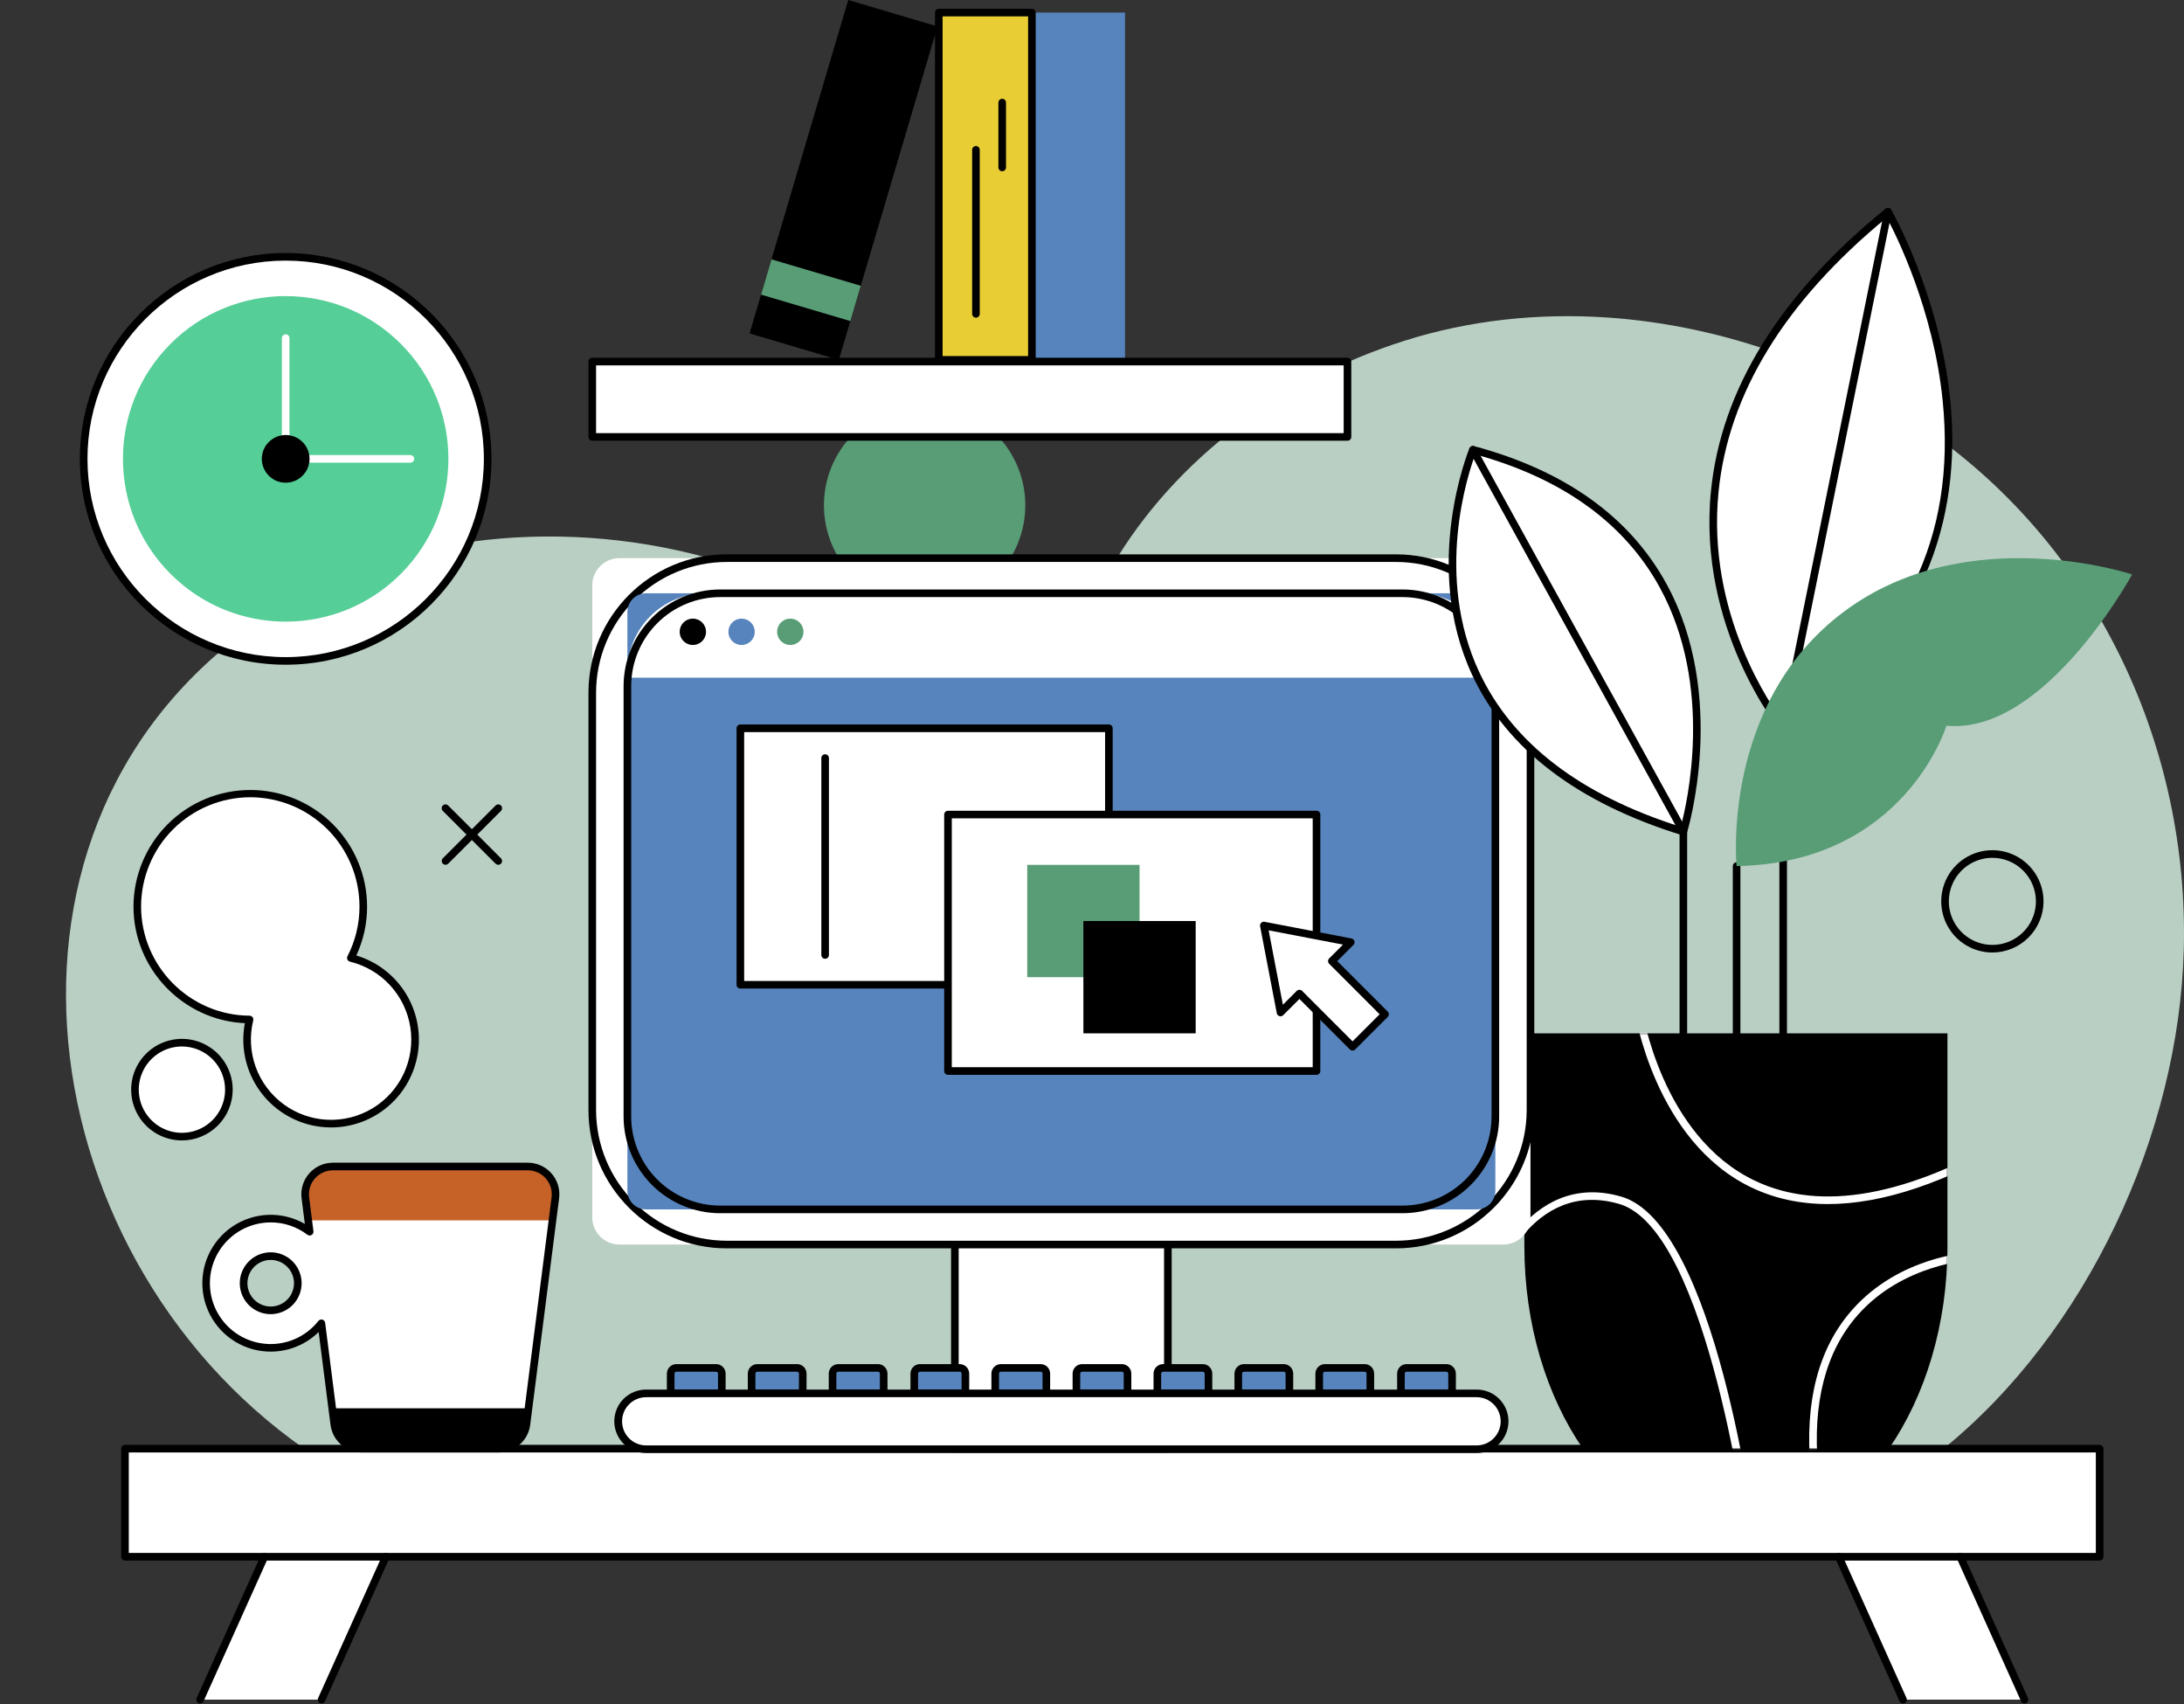 <svg width="1282" height="1000" viewBox="0 0 1282 1000" fill="none" xmlns="http://www.w3.org/2000/svg">
<rect x="0" y="0" width="1282" height="1000" fill="#333333" stroke="none"/>
<path d="M1232.48 850.111H73.358V913.543H1232.48V850.111Z" fill="white"/>
<path d="M155.185 913.543L117.464 997.385H188.778L226.499 913.543H155.185Z" fill="white"/>
<path d="M1150.66 913.543H1079.34L1117.06 997.385H1188.38L1150.66 913.543Z" fill="white"/>
<path d="M943.536 186.333C903.224 183.602 862.629 187.819 824.125 200.065C753.608 222.491 690.057 268.546 652.396 332.911C633.909 364.495 617.177 396.196 575.576 393.827C521.808 390.762 479.66 347.742 429.82 331.64C343.903 303.881 241.833 309.244 163.907 357.179C-21.696 471.35 12.391 734.39 179.056 850.451L1140.26 850.597C1225.09 782.069 1279.11 665.246 1281.88 557.041C1284.89 439.172 1231.9 324.857 1135.73 255.716C1080.36 215.912 1012.36 190.995 943.536 186.333Z" fill="#B9CFC3"/>
<path d="M894.804 606.394V731.28C894.804 777.369 907.878 819.22 929.164 850.112H1108.79C1130.07 819.222 1143.15 777.366 1143.15 731.28V606.394H894.804Z" fill="black"/>
<path d="M584.541 338.297C607.621 315.217 607.621 277.797 584.541 254.717C561.461 231.637 524.041 231.637 500.961 254.717C477.88 277.797 477.88 315.217 500.961 338.297C524.041 361.377 561.461 361.377 584.541 338.297Z" fill="#599D77"/>
<path d="M685.538 468.316H560.508V850.111H685.538V468.316Z" fill="white"/>
<path d="M685.538 852.344H560.507C560.214 852.344 559.923 852.286 559.653 852.174C559.382 852.062 559.136 851.897 558.928 851.69C558.721 851.483 558.557 851.237 558.445 850.966C558.333 850.695 558.275 850.405 558.275 850.111V468.316C558.275 468.023 558.333 467.733 558.445 467.462C558.557 467.191 558.721 466.945 558.928 466.738C559.136 466.53 559.382 466.366 559.653 466.254C559.923 466.142 560.214 466.084 560.507 466.084H685.538C685.832 466.084 686.122 466.142 686.393 466.254C686.664 466.366 686.91 466.53 687.117 466.737C687.325 466.945 687.489 467.191 687.601 467.462C687.713 467.733 687.771 468.023 687.771 468.316V850.111C687.771 850.405 687.713 850.695 687.601 850.966C687.489 851.237 687.324 851.483 687.117 851.69C686.91 851.898 686.664 852.062 686.393 852.174C686.122 852.286 685.832 852.344 685.538 852.344ZM562.739 847.879H683.307V470.548H562.739V847.879Z" fill="black"/>
<path d="M898.383 714.439V343.441C898.383 334.661 891.265 327.543 882.485 327.543L363.56 327.543C354.78 327.543 347.662 334.661 347.662 343.441V714.439C347.662 723.218 354.78 730.336 363.56 730.336H882.485C891.265 730.336 898.383 723.218 898.383 714.439Z" fill="white"/>
<path d="M819.489 732.568H426.559C381.824 732.568 345.432 696.175 345.432 651.44V406.439C345.432 361.704 381.824 325.311 426.559 325.311H819.489C864.224 325.311 900.617 361.704 900.617 406.439V651.44C900.614 696.172 864.221 732.568 819.489 732.568ZM426.559 329.776C406.234 329.799 386.747 337.883 372.375 352.255C358.003 366.627 349.919 386.114 349.896 406.439V651.44C349.919 671.765 358.003 691.252 372.375 705.624C386.748 719.996 406.234 728.08 426.559 728.103H819.489C839.815 728.08 859.301 719.996 873.673 705.624C888.045 691.252 896.13 671.765 896.153 651.44V406.439C896.13 386.114 888.045 366.627 873.673 352.255C859.301 337.883 839.815 329.799 819.489 329.776H426.559Z" fill="black"/>
<path d="M877.767 698.747V359.131C877.767 353.071 872.854 348.159 866.794 348.159L379.251 348.159C373.191 348.159 368.279 353.071 368.279 359.131V698.747C368.279 704.807 373.191 709.72 379.251 709.72H866.794C872.854 709.72 877.767 704.807 877.767 698.747Z" fill="#5784BD"/>
<path d="M368.279 394.092V397.708H877.767V394.092C877.767 381.91 872.927 370.227 864.313 361.613C855.699 352.999 844.016 348.16 831.834 348.16H414.212C402.029 348.16 390.346 352.999 381.732 361.613C373.118 370.227 368.279 381.91 368.279 394.092Z" fill="white"/>
<path d="M823.312 711.952H422.733C407.703 711.936 393.294 705.958 382.666 695.331C372.038 684.704 366.059 670.295 366.042 655.265V402.615C366.058 387.585 372.036 373.175 382.664 362.546C393.292 351.918 407.702 345.94 422.733 345.924H823.312C838.342 345.941 852.751 351.92 863.379 362.548C874.006 373.176 879.983 387.586 880 402.615V655.265C879.982 670.294 874.004 684.703 863.377 695.33C852.75 705.957 838.341 711.935 823.312 711.952ZM422.733 350.391C408.887 350.407 395.613 355.914 385.822 365.705C376.031 375.495 370.524 388.769 370.508 402.615V655.265C370.524 669.111 376.032 682.385 385.822 692.175C395.613 701.965 408.887 707.472 422.733 707.488H823.312C837.158 707.472 850.432 701.965 860.222 692.175C870.013 682.385 875.52 669.111 875.536 655.265V402.615C875.52 388.77 870.013 375.495 860.223 365.705C850.432 355.914 837.158 350.407 823.312 350.391H422.733Z" fill="black"/>
<path d="M414.441 370.758C414.441 372.289 413.988 373.785 413.137 375.057C412.287 376.329 411.079 377.321 409.665 377.907C408.251 378.492 406.696 378.645 405.195 378.347C403.694 378.048 402.315 377.311 401.233 376.229C400.151 375.147 399.414 373.768 399.116 372.267C398.817 370.767 398.971 369.211 399.556 367.797C400.142 366.383 401.134 365.175 402.406 364.325C403.679 363.475 405.175 363.021 406.705 363.021C407.721 363.021 408.727 363.222 409.666 363.61C410.604 363.999 411.457 364.569 412.176 365.288C412.894 366.006 413.464 366.859 413.853 367.798C414.241 368.736 414.441 369.742 414.441 370.758Z" fill="black"/>
<path d="M471.644 370.758C471.644 372.289 471.19 373.785 470.34 375.057C469.49 376.329 468.281 377.321 466.868 377.907C465.454 378.492 463.898 378.645 462.397 378.347C460.896 378.048 459.518 377.311 458.436 376.229C457.354 375.147 456.617 373.768 456.319 372.267C456.02 370.767 456.173 369.211 456.759 367.797C457.345 366.383 458.337 365.175 459.609 364.325C460.881 363.475 462.377 363.021 463.908 363.021C464.924 363.021 465.93 363.222 466.868 363.61C467.807 363.999 468.66 364.569 469.378 365.288C470.097 366.006 470.666 366.859 471.055 367.798C471.444 368.736 471.644 369.742 471.644 370.758Z" fill="#599D77"/>
<path d="M443.043 370.758C443.043 372.289 442.589 373.785 441.739 375.057C440.888 376.329 439.68 377.321 438.266 377.907C436.853 378.492 435.297 378.645 433.796 378.347C432.295 378.048 430.917 377.311 429.834 376.229C428.752 375.147 428.016 373.768 427.717 372.267C427.419 370.767 427.572 369.211 428.158 367.797C428.743 366.383 429.735 365.175 431.008 364.325C432.28 363.475 433.776 363.021 435.306 363.021C436.322 363.021 437.328 363.222 438.267 363.61C439.206 363.999 440.059 364.569 440.777 365.288C441.495 366.006 442.065 366.859 442.454 367.798C442.843 368.736 443.043 369.742 443.043 370.758Z" fill="#5784BD"/>
<path d="M1232.48 915.776H73.358C73.064 915.776 72.774 915.719 72.503 915.607C72.232 915.495 71.986 915.33 71.779 915.123C71.571 914.916 71.407 914.67 71.295 914.399C71.182 914.128 71.125 913.837 71.125 913.544V850.111C71.125 849.818 71.182 849.527 71.295 849.257C71.407 848.986 71.571 848.74 71.779 848.532C71.986 848.325 72.232 848.161 72.503 848.048C72.774 847.936 73.064 847.879 73.358 847.879H1232.48C1232.78 847.879 1233.07 847.936 1233.34 848.048C1233.61 848.16 1233.85 848.325 1234.06 848.532C1234.27 848.739 1234.43 848.986 1234.55 849.257C1234.66 849.527 1234.72 849.818 1234.72 850.111V913.544C1234.72 913.837 1234.66 914.128 1234.55 914.399C1234.43 914.67 1234.27 914.916 1234.06 915.123C1233.85 915.33 1233.61 915.495 1233.34 915.607C1233.07 915.719 1232.78 915.776 1232.48 915.776ZM75.59 911.311H1230.25V852.344H75.59V911.311Z" fill="black"/>
<path d="M117.464 999.619C117.091 999.618 116.725 999.524 116.397 999.345C116.07 999.167 115.793 998.909 115.59 998.596C115.388 998.283 115.267 997.925 115.238 997.553C115.209 997.181 115.274 996.808 115.426 996.468L153.148 912.626C153.397 912.094 153.845 911.682 154.395 911.478C154.945 911.274 155.553 911.295 156.089 911.536C156.624 911.776 157.043 912.218 157.255 912.765C157.467 913.312 157.456 913.921 157.223 914.46L119.502 998.302C119.325 998.694 119.039 999.027 118.677 999.261C118.316 999.494 117.895 999.619 117.464 999.619Z" fill="black"/>
<path d="M188.778 999.619C188.406 999.618 188.039 999.524 187.712 999.346C187.384 999.167 187.107 998.91 186.904 998.597C186.702 998.284 186.581 997.925 186.553 997.553C186.524 997.181 186.589 996.808 186.741 996.468L224.463 912.626C224.706 912.086 225.154 911.664 225.708 911.454C226.262 911.244 226.877 911.262 227.417 911.506C227.957 911.749 228.379 912.197 228.589 912.751C228.799 913.305 228.78 913.919 228.537 914.46L190.816 998.302C190.639 998.694 190.353 999.027 189.992 999.261C189.63 999.495 189.209 999.619 188.778 999.619Z" fill="black"/>
<path d="M1188.38 999.619C1187.95 999.619 1187.53 999.495 1187.16 999.261C1186.8 999.027 1186.52 998.694 1186.34 998.302L1148.62 914.46C1148.37 913.919 1148.36 913.304 1148.57 912.75C1148.78 912.196 1149.2 911.748 1149.74 911.505C1150.28 911.262 1150.89 911.243 1151.45 911.454C1152 911.664 1152.45 912.085 1152.69 912.626L1190.41 996.468C1190.57 996.808 1190.63 997.181 1190.6 997.553C1190.57 997.925 1190.45 998.283 1190.25 998.596C1190.05 998.909 1189.77 999.167 1189.44 999.345C1189.12 999.524 1188.75 999.618 1188.38 999.619Z" fill="black"/>
<path d="M1117.06 999.619C1116.63 999.619 1116.21 999.494 1115.85 999.261C1115.49 999.027 1115.2 998.694 1115.02 998.302L1077.3 914.46C1077.06 913.919 1077.04 913.304 1077.25 912.75C1077.46 912.196 1077.88 911.748 1078.42 911.505C1078.96 911.262 1079.58 911.243 1080.13 911.454C1080.69 911.664 1081.14 912.085 1081.38 912.626L1119.1 996.468C1119.25 996.808 1119.32 997.181 1119.29 997.553C1119.26 997.925 1119.14 998.283 1118.94 998.596C1118.73 998.909 1118.46 999.167 1118.13 999.345C1117.8 999.524 1117.44 999.618 1117.06 999.619Z" fill="black"/>
<path d="M120.979 753.04C120.977 760.918 123.429 768.601 127.994 775.021C132.558 781.442 139.01 786.281 146.451 788.867C153.892 791.452 161.954 791.656 169.517 789.45C177.079 787.243 183.767 782.736 188.65 776.555L196.229 835.882C196.731 839.814 198.65 843.429 201.625 846.049C204.601 848.669 208.43 850.114 212.395 850.114H292.836C296.801 850.114 300.63 848.669 303.606 846.049C306.581 843.429 308.5 839.814 309.002 835.882L325.989 702.909C326.282 700.613 326.083 698.281 325.405 696.068C324.727 693.855 323.585 691.812 322.056 690.075C320.526 688.337 318.644 686.946 316.535 685.993C314.426 685.039 312.138 684.546 309.823 684.546H195.407C193.093 684.546 190.805 685.039 188.696 685.993C186.586 686.946 184.704 688.337 183.175 690.075C181.646 691.812 180.504 693.855 179.826 696.068C179.148 698.281 178.949 700.613 179.242 702.909L181.782 722.798C176.155 718.54 169.452 715.937 162.426 715.281C155.4 714.626 148.33 715.943 142.012 719.086C135.694 722.228 130.378 727.072 126.662 733.07C122.947 739.069 120.978 745.986 120.979 753.043V753.04ZM142.991 753.04C142.991 749.893 143.925 746.816 145.673 744.199C147.422 741.582 149.908 739.542 152.816 738.337C155.724 737.133 158.923 736.818 162.01 737.432C165.098 738.046 167.933 739.562 170.159 741.788C172.384 744.013 173.9 746.849 174.514 749.936C175.128 753.023 174.812 756.223 173.608 759.131C172.403 762.039 170.363 764.524 167.746 766.273C165.129 768.021 162.052 768.955 158.904 768.954C156.814 768.954 154.745 768.543 152.814 767.743C150.883 766.943 149.129 765.771 147.651 764.293C146.173 762.816 145.001 761.061 144.201 759.13C143.402 757.2 142.991 755.13 142.991 753.04Z" fill="white"/>
<path d="M79.225 639.437C79.224 644.89 80.841 650.22 83.871 654.754C86.9 659.288 91.206 662.822 96.244 664.909C101.282 666.996 106.825 667.542 112.173 666.478C117.522 665.414 122.434 662.788 126.29 658.933C130.146 655.077 132.772 650.164 133.836 644.816C134.899 639.468 134.354 633.924 132.267 628.887C130.18 623.849 126.646 619.543 122.112 616.513C117.578 613.484 112.248 611.867 106.795 611.867C103.174 611.867 99.589 612.58 96.244 613.965C92.899 615.351 89.86 617.381 87.3 619.942C84.74 622.502 82.709 625.541 81.323 628.886C79.938 632.231 79.225 635.816 79.225 639.437Z" fill="white"/>
<path d="M80.585 531.951C80.583 521.917 82.858 512.014 87.237 502.986C91.616 493.959 97.987 486.042 105.868 479.833C113.75 473.624 122.937 469.283 132.739 467.139C142.541 464.994 152.701 465.101 162.456 467.452C172.21 469.802 181.304 474.335 189.054 480.709C196.803 487.083 203.005 495.131 207.193 504.249C211.381 513.367 213.447 523.316 213.233 533.347C213.02 543.379 210.534 553.231 205.962 562.163C215.445 564.463 224.032 569.525 230.635 576.709C237.239 583.893 241.562 592.876 243.057 602.518C244.552 612.161 243.151 622.03 239.033 630.877C234.914 639.723 228.263 647.148 219.922 652.211C211.581 657.275 201.924 659.749 192.176 659.32C182.427 658.891 173.025 655.579 165.161 649.803C157.296 644.027 151.322 636.047 147.996 626.873C144.67 617.7 144.142 607.745 146.477 598.271C128.963 598.157 112.205 591.119 99.86 578.694C87.515 566.269 80.586 549.465 80.585 531.951Z" fill="white"/>
<path d="M106.796 669.239C100.902 669.239 95.14 667.492 90.238 664.217C85.337 660.943 81.517 656.288 79.261 650.843C77.005 645.397 76.415 639.404 77.564 633.623C78.714 627.842 81.552 622.531 85.721 618.363C89.888 614.195 95.199 611.357 100.98 610.207C106.761 609.057 112.754 609.647 118.2 611.903C123.645 614.158 128.3 617.978 131.575 622.879C134.849 627.78 136.597 633.543 136.597 639.437C136.588 647.338 133.446 654.913 127.859 660.5C122.272 666.087 114.697 669.23 106.796 669.239ZM106.796 614.098C101.785 614.098 96.886 615.583 92.719 618.367C88.551 621.151 85.303 625.108 83.385 629.738C81.467 634.368 80.965 639.463 81.942 644.378C82.919 649.293 85.332 653.808 88.876 657.352C92.419 660.896 96.934 663.31 101.849 664.288C106.765 665.266 111.859 664.764 116.49 662.847C121.12 660.929 125.077 657.681 127.862 653.514C130.646 649.348 132.132 644.449 132.132 639.437C132.124 632.72 129.453 626.28 124.703 621.53C119.953 616.779 113.514 614.107 106.796 614.098Z" fill="black"/>
<path d="M194.35 661.616C186.765 661.615 179.273 659.94 172.41 656.711C165.546 653.481 159.481 648.776 154.645 642.932C149.81 637.087 146.324 630.248 144.436 622.901C142.549 615.554 142.306 607.882 143.726 600.43C107.434 598.753 78.356 568.589 78.356 531.949C78.41 513.801 85.657 496.414 98.51 483.6C111.362 470.786 128.771 463.59 146.919 463.59C165.068 463.59 182.477 470.786 195.329 483.6C208.182 496.414 215.429 513.801 215.483 531.949C215.51 541.885 213.35 551.705 209.157 560.712C221.008 564.266 231.185 571.965 237.829 582.403C244.472 592.84 247.139 605.319 245.343 617.561C243.547 629.802 237.407 640.989 228.044 649.077C218.682 657.166 206.722 661.616 194.35 661.616ZM146.916 467.852C129.922 467.87 113.629 474.629 101.612 486.646C89.595 498.662 82.835 514.955 82.817 531.949C82.817 567.059 111.377 595.812 146.492 596.038C146.829 596.04 147.161 596.119 147.464 596.268C147.766 596.417 148.031 596.632 148.238 596.898C148.445 597.164 148.59 597.474 148.66 597.803C148.731 598.133 148.726 598.474 148.646 598.802C146.413 607.849 146.915 617.356 150.089 626.117C153.264 634.879 158.967 642.501 166.477 648.019C173.986 653.537 182.965 656.701 192.275 657.112C201.585 657.522 210.807 655.16 218.773 650.325C226.74 645.49 233.092 638.399 237.025 629.951C240.958 621.503 242.295 612.077 240.867 602.868C239.438 593.66 235.309 585.082 229.002 578.222C222.695 571.362 214.493 566.528 205.436 564.333C205.108 564.254 204.802 564.102 204.542 563.887C204.281 563.673 204.073 563.402 203.932 563.095C203.791 562.788 203.722 562.453 203.729 562.116C203.736 561.778 203.82 561.447 203.973 561.146C208.626 552.12 211.042 542.107 211.016 531.952C210.997 514.957 204.237 498.664 192.22 486.647C180.204 474.63 163.911 467.871 146.916 467.852Z" fill="black"/>
<path d="M394.362 802.733H423.027C423.205 802.733 423.377 802.804 423.503 802.931C423.63 803.057 423.701 803.229 423.701 803.408V817.683H393.687V803.408C393.687 803.32 393.704 803.232 393.738 803.15C393.772 803.068 393.822 802.994 393.884 802.931C393.947 802.868 394.021 802.818 394.103 802.785C394.185 802.751 394.273 802.733 394.362 802.733Z" fill="#5784BD"/>
<path d="M423.702 819.913H393.686C393.392 819.913 393.102 819.855 392.831 819.743C392.56 819.631 392.314 819.467 392.107 819.259C391.899 819.052 391.735 818.806 391.623 818.535C391.511 818.264 391.453 817.974 391.453 817.681V806.08C391.455 804.6 392.044 803.181 393.09 802.135C394.136 801.089 395.555 800.501 397.035 800.499H420.353C421.832 800.5 423.251 801.089 424.298 802.135C425.344 803.181 425.933 804.6 425.935 806.08V817.681C425.935 817.974 425.877 818.264 425.765 818.535C425.653 818.806 425.488 819.052 425.281 819.26C425.074 819.467 424.828 819.631 424.557 819.743C424.286 819.856 423.995 819.913 423.702 819.913ZM395.918 815.448H421.47V806.08C421.47 805.784 421.351 805.5 421.142 805.291C420.932 805.082 420.649 804.964 420.353 804.964H397.035C396.739 804.964 396.455 805.082 396.246 805.291C396.037 805.5 395.919 805.784 395.918 806.08V815.448Z" fill="black"/>
<path d="M441.87 802.733H470.535C470.714 802.733 470.886 802.804 471.012 802.931C471.138 803.057 471.209 803.229 471.209 803.408V817.683H441.195V803.408C441.195 803.32 441.213 803.232 441.247 803.15C441.281 803.068 441.33 802.994 441.393 802.931C441.456 802.868 441.53 802.818 441.612 802.785C441.694 802.751 441.782 802.733 441.87 802.733Z" fill="#5784BD"/>
<path d="M471.21 819.913H441.195C440.902 819.913 440.612 819.855 440.341 819.743C440.07 819.631 439.824 819.467 439.617 819.259C439.41 819.052 439.245 818.806 439.133 818.535C439.021 818.264 438.963 817.974 438.963 817.681V806.08C438.965 804.601 439.553 803.183 440.598 802.137C441.644 801.091 443.062 800.502 444.541 800.499H467.86C469.339 800.502 470.757 801.09 471.802 802.136C472.848 803.182 473.436 804.601 473.437 806.08V817.681C473.437 818.272 473.203 818.839 472.785 819.258C472.368 819.676 471.801 819.912 471.21 819.913ZM443.428 815.448H468.978V806.08C468.978 805.784 468.86 805.5 468.651 805.291C468.442 805.082 468.158 804.964 467.863 804.964H444.543C444.247 804.964 443.964 805.082 443.755 805.291C443.546 805.5 443.428 805.784 443.428 806.08V815.448Z" fill="black"/>
<path d="M489.378 802.733H518.045C518.224 802.733 518.395 802.804 518.521 802.931C518.648 803.057 518.719 803.229 518.719 803.408V817.683H488.704V803.408C488.704 803.32 488.721 803.232 488.755 803.15C488.789 803.068 488.838 802.994 488.901 802.931C488.964 802.868 489.038 802.818 489.12 802.785C489.202 802.751 489.29 802.733 489.378 802.733Z" fill="#5784BD"/>
<path d="M518.72 819.913H488.703C488.41 819.913 488.119 819.855 487.849 819.743C487.578 819.631 487.332 819.467 487.124 819.259C486.917 819.052 486.753 818.806 486.641 818.535C486.528 818.264 486.471 817.974 486.471 817.681V806.08C486.472 804.6 487.061 803.181 488.108 802.135C489.154 801.089 490.573 800.5 492.053 800.499H515.369C516.849 800.5 518.268 801.088 519.315 802.135C520.362 803.181 520.951 804.6 520.952 806.08V817.681C520.952 817.974 520.895 818.264 520.783 818.535C520.67 818.806 520.506 819.052 520.299 819.259C520.091 819.467 519.845 819.631 519.574 819.743C519.304 819.855 519.013 819.913 518.72 819.913ZM490.935 815.448H516.487V806.08C516.487 805.784 516.368 805.5 516.159 805.291C515.949 805.082 515.665 804.964 515.369 804.964H492.053C491.757 804.964 491.473 805.082 491.264 805.291C491.054 805.5 490.936 805.784 490.935 806.08V815.448Z" fill="black"/>
<path d="M537.351 802.733H566.017C566.196 802.733 566.367 802.804 566.493 802.931C566.62 803.057 566.691 803.229 566.691 803.408V817.683H536.676V803.408C536.676 803.32 536.694 803.232 536.727 803.15C536.761 803.068 536.811 802.994 536.874 802.931C536.936 802.868 537.011 802.818 537.093 802.785C537.175 802.751 537.262 802.733 537.351 802.733Z" fill="#5784BD"/>
<path d="M566.691 819.913H536.674C536.381 819.913 536.091 819.855 535.82 819.743C535.549 819.631 535.303 819.467 535.096 819.259C534.889 819.052 534.724 818.806 534.612 818.535C534.5 818.264 534.443 817.974 534.443 817.681V806.08C534.444 804.6 535.033 803.181 536.079 802.135C537.126 801.089 538.545 800.5 540.024 800.499H563.341C564.821 800.5 566.24 801.089 567.287 802.135C568.333 803.181 568.922 804.6 568.924 806.08V817.681C568.924 817.974 568.866 818.264 568.754 818.535C568.642 818.806 568.478 819.052 568.27 819.26C568.063 819.467 567.817 819.631 567.546 819.743C567.275 819.856 566.985 819.913 566.691 819.913ZM538.907 815.448H564.459V806.08C564.459 805.784 564.34 805.5 564.131 805.291C563.921 805.082 563.637 804.964 563.341 804.964H540.024C539.728 804.964 539.445 805.082 539.235 805.291C539.026 805.5 538.908 805.784 538.907 806.08V815.448Z" fill="black"/>
<path d="M584.86 802.733H613.526C613.704 802.733 613.876 802.804 614.002 802.931C614.129 803.057 614.2 803.229 614.2 803.408V817.683H584.185V803.408C584.185 803.32 584.202 803.232 584.236 803.15C584.27 803.068 584.32 802.994 584.383 802.931C584.445 802.868 584.52 802.818 584.602 802.785C584.683 802.751 584.771 802.733 584.86 802.733Z" fill="#5784BD"/>
<path d="M614.2 819.913H584.185C583.892 819.913 583.601 819.855 583.331 819.743C583.06 819.631 582.814 819.467 582.606 819.259C582.399 819.052 582.235 818.806 582.122 818.535C582.01 818.264 581.953 817.974 581.953 817.681V806.08C581.954 804.601 582.542 803.182 583.588 802.136C584.633 801.09 586.051 800.502 587.53 800.499H610.85C612.329 800.501 613.747 801.09 614.793 802.136C615.838 803.182 616.426 804.6 616.427 806.08V817.681C616.428 818.272 616.193 818.839 615.776 819.258C615.358 819.677 614.791 819.912 614.2 819.913ZM586.418 815.448H611.968V806.08C611.967 805.784 611.85 805.501 611.641 805.291C611.432 805.082 611.149 804.965 610.853 804.964H587.533C587.237 804.964 586.954 805.082 586.745 805.291C586.536 805.5 586.418 805.784 586.418 806.08L586.418 815.448Z" fill="black"/>
<path d="M632.521 802.733H661.186C661.365 802.733 661.536 802.804 661.662 802.931C661.789 803.057 661.86 803.229 661.86 803.408V817.683H631.846V803.408C631.846 803.32 631.864 803.232 631.898 803.15C631.931 803.068 631.981 802.994 632.044 802.931C632.106 802.868 632.181 802.819 632.262 802.785C632.344 802.751 632.432 802.733 632.521 802.733Z" fill="#5784BD"/>
<path d="M661.86 819.913H631.846C631.553 819.913 631.263 819.855 630.992 819.743C630.721 819.631 630.475 819.467 630.268 819.259C630.06 819.052 629.896 818.806 629.784 818.535C629.672 818.264 629.614 817.974 629.614 817.681V806.08C629.616 804.601 630.204 803.182 631.249 802.136C632.295 801.09 633.712 800.502 635.191 800.499H658.512C659.991 800.502 661.409 801.09 662.454 802.136C663.5 803.182 664.088 804.601 664.089 806.08V817.681C664.09 818.272 663.855 818.84 663.437 819.258C663.019 819.677 662.452 819.912 661.86 819.913ZM634.078 815.448H659.628V806.08C659.628 805.784 659.51 805.5 659.301 805.291C659.092 805.082 658.809 804.964 658.513 804.964H635.196C634.9 804.965 634.617 805.082 634.408 805.291C634.199 805.501 634.082 805.784 634.082 806.08L634.078 815.448Z" fill="black"/>
<path d="M680.029 802.733H708.695C708.874 802.733 709.045 802.804 709.172 802.931C709.298 803.057 709.369 803.229 709.369 803.408V817.683H679.354V803.408C679.354 803.32 679.372 803.232 679.406 803.15C679.44 803.068 679.489 802.994 679.552 802.931C679.615 802.868 679.689 802.818 679.771 802.785C679.853 802.751 679.941 802.733 680.029 802.733Z" fill="#5784BD"/>
<path d="M709.371 819.913H679.354C679.061 819.913 678.77 819.855 678.5 819.743C678.229 819.631 677.982 819.467 677.775 819.259C677.568 819.052 677.403 818.806 677.291 818.535C677.179 818.264 677.122 817.974 677.122 817.681V806.08C677.123 804.6 677.712 803.181 678.759 802.135C679.805 801.089 681.224 800.5 682.704 800.499H706.02C707.5 800.5 708.919 801.089 709.966 802.135C711.013 803.181 711.601 804.6 711.603 806.08V817.681C711.603 817.974 711.546 818.264 711.433 818.535C711.321 818.806 711.157 819.052 710.95 819.259C710.742 819.467 710.496 819.631 710.225 819.743C709.954 819.855 709.664 819.913 709.371 819.913ZM681.586 815.448H707.139V806.08C707.138 805.783 707.02 805.5 706.81 805.291C706.6 805.082 706.316 804.964 706.02 804.964H682.704C682.408 804.964 682.124 805.082 681.915 805.291C681.705 805.5 681.587 805.784 681.586 806.08V815.448Z" fill="black"/>
<path d="M727.537 802.733H756.203C756.382 802.733 756.553 802.804 756.68 802.931C756.806 803.057 756.877 803.229 756.877 803.408V817.683H726.863V803.408C726.862 803.32 726.88 803.232 726.914 803.15C726.948 803.068 726.997 802.994 727.06 802.931C727.123 802.868 727.197 802.818 727.279 802.785C727.361 802.751 727.449 802.733 727.537 802.733Z" fill="#5784BD"/>
<path d="M756.877 819.913H726.864C726.571 819.913 726.28 819.855 726.01 819.743C725.739 819.631 725.492 819.467 725.285 819.259C725.078 819.052 724.913 818.806 724.801 818.535C724.689 818.264 724.632 817.974 724.632 817.681V806.08C724.633 804.601 725.221 803.182 726.267 802.136C727.312 801.09 728.73 800.502 730.209 800.499H753.528C755.007 800.502 756.425 801.09 757.471 802.136C758.516 803.182 759.104 804.601 759.106 806.08V817.681C759.106 817.974 759.048 818.264 758.937 818.534C758.825 818.805 758.661 819.051 758.454 819.258C758.247 819.466 758.001 819.63 757.731 819.742C757.46 819.855 757.17 819.913 756.877 819.913ZM729.096 815.448H754.646V806.08C754.646 805.784 754.529 805.5 754.32 805.291C754.11 805.082 753.827 804.964 753.531 804.964H730.211C729.915 804.964 729.632 805.082 729.423 805.291C729.214 805.5 729.096 805.784 729.096 806.08V815.448Z" fill="black"/>
<path d="M775.046 802.733H803.712C803.891 802.733 804.063 802.804 804.189 802.931C804.316 803.057 804.387 803.229 804.387 803.408V817.683H774.371V803.408C774.371 803.32 774.389 803.232 774.423 803.15C774.456 803.068 774.506 802.994 774.569 802.931C774.631 802.868 774.706 802.818 774.788 802.785C774.87 802.751 774.957 802.733 775.046 802.733Z" fill="#5784BD"/>
<path d="M804.388 819.913H774.371C774.078 819.913 773.787 819.855 773.516 819.743C773.246 819.631 773 819.467 772.792 819.259C772.585 819.052 772.421 818.806 772.309 818.535C772.197 818.264 772.139 817.974 772.139 817.681V806.08C772.141 804.6 772.729 803.181 773.776 802.135C774.823 801.089 776.242 800.5 777.721 800.499H801.038C802.518 800.5 803.937 801.089 804.983 802.135C806.03 803.181 806.619 804.6 806.62 806.08V817.681C806.621 817.974 806.563 818.264 806.451 818.535C806.339 818.806 806.174 819.052 805.967 819.259C805.76 819.467 805.514 819.631 805.243 819.743C804.972 819.855 804.682 819.913 804.388 819.913ZM776.603 815.448H802.156V806.08C802.155 805.784 802.037 805.5 801.827 805.291C801.618 805.082 801.334 804.964 801.038 804.964H777.721C777.425 804.964 777.142 805.082 776.932 805.291C776.723 805.5 776.604 805.784 776.603 806.08V815.448Z" fill="black"/>
<path d="M823.019 802.733H851.685C851.863 802.733 852.035 802.804 852.161 802.931C852.288 803.057 852.359 803.229 852.359 803.408V817.683H822.344V803.408C822.343 803.319 822.361 803.232 822.395 803.15C822.429 803.068 822.478 802.993 822.541 802.931C822.604 802.868 822.678 802.818 822.76 802.784C822.842 802.751 822.93 802.733 823.019 802.733Z" fill="#5784BD"/>
<path d="M852.36 819.913H822.343C822.05 819.913 821.759 819.855 821.488 819.743C821.217 819.631 820.971 819.467 820.764 819.259C820.557 819.052 820.392 818.806 820.28 818.535C820.168 818.264 820.11 817.974 820.111 817.681V806.08C820.112 804.6 820.701 803.181 821.748 802.135C822.794 801.089 824.213 800.5 825.693 800.499H849.01C850.49 800.501 851.909 801.089 852.955 802.135C854.002 803.181 854.59 804.6 854.592 806.08V817.681C854.592 817.974 854.534 818.264 854.422 818.535C854.31 818.806 854.146 819.052 853.939 819.259C853.731 819.467 853.485 819.631 853.214 819.743C852.943 819.855 852.653 819.913 852.36 819.913ZM824.575 815.448H850.128V806.08C850.127 805.784 850.009 805.5 849.8 805.291C849.59 805.082 849.306 804.964 849.01 804.964H825.693C825.397 804.964 825.113 805.082 824.904 805.291C824.694 805.5 824.576 805.784 824.575 806.08V815.448Z" fill="black"/>
<path d="M866.742 850.451H379.304C374.958 850.451 370.791 848.725 367.718 845.652C364.646 842.58 362.92 838.412 362.92 834.067C362.92 829.722 364.646 825.554 367.718 822.482C370.791 819.409 374.958 817.683 379.304 817.683H866.742C871.088 817.683 875.255 819.409 878.328 822.482C881.4 825.554 883.127 829.722 883.127 834.067C883.127 838.412 881.4 842.58 878.328 845.652C875.255 848.725 871.088 850.451 866.742 850.451Z" fill="white"/>
<path d="M866.742 852.683H379.304C376.85 852.697 374.418 852.226 372.147 851.296C369.876 850.367 367.811 848.998 366.071 847.268C364.33 845.538 362.95 843.481 362.007 841.215C361.065 838.949 360.58 836.52 360.58 834.066C360.58 831.612 361.065 829.183 362.007 826.917C362.95 824.651 364.33 822.594 366.071 820.864C367.811 819.134 369.876 817.765 372.147 816.836C374.418 815.906 376.85 815.435 379.304 815.449H866.742C869.196 815.435 871.629 815.906 873.9 816.836C876.171 817.765 878.235 819.134 879.976 820.864C881.716 822.594 883.096 824.651 884.039 826.917C884.981 829.183 885.466 831.612 885.466 834.066C885.466 836.52 884.981 838.949 884.039 841.215C883.096 843.481 881.716 845.538 879.976 847.268C878.235 848.998 876.171 850.367 873.9 851.296C871.629 852.226 869.196 852.697 866.742 852.683ZM379.304 819.913C375.55 819.913 371.951 821.404 369.297 824.058C366.643 826.712 365.152 830.312 365.152 834.065C365.152 837.818 366.643 841.418 369.297 844.072C371.951 846.726 375.55 848.217 379.304 848.217H866.742C870.496 848.217 874.095 846.726 876.749 844.072C879.403 841.418 880.894 837.818 880.894 834.065C880.894 830.312 879.403 826.712 876.749 824.058C874.095 821.404 870.496 819.913 866.742 819.913H379.304Z" fill="black"/>
<path d="M650.91 427.381H434.592V577.889H650.91V427.381Z" fill="white"/>
<path d="M650.909 580.121H434.59C434.297 580.121 434.007 580.063 433.736 579.951C433.465 579.839 433.219 579.674 433.012 579.467C432.804 579.26 432.64 579.014 432.528 578.743C432.416 578.472 432.358 578.182 432.358 577.888V427.381C432.358 427.088 432.416 426.798 432.528 426.527C432.64 426.256 432.804 426.01 433.012 425.803C433.219 425.595 433.465 425.431 433.736 425.319C434.007 425.207 434.297 425.149 434.59 425.149H650.909C651.203 425.149 651.493 425.207 651.764 425.319C652.035 425.431 652.281 425.595 652.488 425.803C652.695 426.01 652.86 426.256 652.972 426.527C653.084 426.798 653.142 427.088 653.142 427.381V577.886C653.142 578.179 653.085 578.47 652.973 578.741C652.861 579.012 652.696 579.259 652.489 579.466C652.282 579.674 652.035 579.838 651.764 579.951C651.493 580.063 651.203 580.121 650.909 580.121ZM436.823 575.656H648.679V429.613H436.823V575.656Z" fill="black"/>
<path d="M772.789 477.999H556.47V628.506H772.789V477.999Z" fill="white"/>
<path d="M772.788 630.739H556.47C556.177 630.739 555.886 630.682 555.615 630.57C555.345 630.458 555.098 630.293 554.891 630.086C554.684 629.879 554.519 629.632 554.407 629.361C554.295 629.091 554.238 628.8 554.238 628.507V477.999C554.238 477.705 554.295 477.415 554.407 477.144C554.519 476.873 554.684 476.627 554.891 476.42C555.098 476.212 555.344 476.048 555.615 475.936C555.886 475.823 556.177 475.766 556.47 475.766H772.788C773.081 475.766 773.371 475.823 773.642 475.936C773.913 476.048 774.159 476.212 774.367 476.42C774.574 476.627 774.738 476.873 774.85 477.144C774.962 477.415 775.02 477.705 775.02 477.999V628.507C775.02 628.8 774.962 629.09 774.85 629.361C774.738 629.632 774.574 629.878 774.366 630.086C774.159 630.293 773.913 630.457 773.642 630.57C773.371 630.682 773.081 630.739 772.788 630.739ZM558.7 626.275H770.557V480.231H558.701L558.7 626.275Z" fill="black"/>
<path d="M792.898 552.918L767.385 548.024L741.871 543.132L746.764 568.646L751.656 594.159L762.752 583.064L793.946 614.257L812.995 595.207L781.803 564.013L792.898 552.918Z" fill="white"/>
<path d="M793.946 616.488C793.653 616.489 793.362 616.432 793.091 616.32C792.82 616.208 792.574 616.043 792.367 615.836L762.752 586.221L753.237 595.738C752.95 596.025 752.591 596.228 752.197 596.326C751.804 596.424 751.391 596.413 751.003 596.293C750.616 596.174 750.268 595.952 749.997 595.65C749.726 595.348 749.543 594.978 749.467 594.58L739.677 543.553C739.609 543.195 739.629 542.825 739.736 542.477C739.844 542.128 740.035 541.811 740.293 541.553C740.55 541.296 740.868 541.105 741.216 540.998C741.565 540.891 741.934 540.871 742.293 540.939L793.32 550.726C793.718 550.802 794.088 550.986 794.39 551.257C794.692 551.527 794.914 551.875 795.033 552.263C795.152 552.651 795.164 553.064 795.066 553.457C794.968 553.851 794.764 554.211 794.478 554.497L784.962 564.014L814.577 593.627C814.995 594.046 815.23 594.614 815.23 595.206C815.23 595.798 814.995 596.366 814.577 596.785L795.526 615.836C795.318 616.043 795.072 616.208 794.801 616.32C794.53 616.432 794.24 616.489 793.946 616.488ZM762.751 580.832C763.044 580.831 763.334 580.888 763.605 581.001C763.876 581.113 764.123 581.277 764.33 581.484L793.945 611.098L809.837 595.206L780.222 565.592C779.804 565.173 779.569 564.605 779.569 564.013C779.569 563.421 779.804 562.853 780.222 562.434L788.338 554.318L744.683 545.946L753.055 589.602L761.172 581.484C761.379 581.277 761.625 581.112 761.897 581C762.168 580.888 762.458 580.831 762.752 580.832H762.751Z" fill="black"/>
<path d="M497.905 5.63841e-05L439.997 195.682L492.401 211.189L550.309 15.508L497.905 5.63841e-05Z" fill="black"/>
<path d="M605.72 7.38V211.189H660.37V7.38H605.72Z" fill="#5784BD"/>
<path d="M452.869 152.2L446.741 172.904L499.145 188.413L505.272 167.709L452.869 152.2Z" fill="#599D77"/>
<path d="M551.07 7.38V211.189H605.72V7.38H551.07Z" fill="#E8CD35"/>
<path d="M605.719 213.422H551.069C550.776 213.422 550.486 213.364 550.215 213.252C549.944 213.14 549.698 212.976 549.491 212.768C549.283 212.561 549.119 212.315 549.007 212.044C548.895 211.773 548.837 211.483 548.837 211.19V7.382C548.837 7.088 548.894 6.798 549.006 6.527C549.118 6.256 549.283 6.01 549.49 5.802C549.698 5.595 549.944 5.43 550.215 5.318C550.485 5.206 550.776 5.148 551.069 5.148H605.719C606.012 5.148 606.303 5.206 606.574 5.318C606.845 5.43 607.091 5.594 607.298 5.802C607.506 6.009 607.67 6.255 607.782 6.526C607.894 6.797 607.952 7.088 607.952 7.381V211.19C607.952 211.483 607.894 211.773 607.782 212.044C607.67 212.315 607.505 212.561 607.298 212.769C607.091 212.976 606.845 213.14 606.574 213.252C606.303 213.364 606.012 213.422 605.719 213.422ZM553.302 208.957H603.487V9.613H553.302V208.957Z" fill="black"/>
<path d="M572.877 186.395C572.583 186.395 572.293 186.338 572.022 186.226C571.751 186.113 571.505 185.949 571.298 185.742C571.091 185.534 570.926 185.288 570.814 185.017C570.702 184.746 570.644 184.456 570.645 184.163V87.948C570.645 87.357 570.88 86.789 571.298 86.37C571.717 85.952 572.285 85.716 572.877 85.716C573.469 85.716 574.036 85.952 574.455 86.37C574.874 86.789 575.109 87.357 575.109 87.948V184.163C575.109 184.456 575.051 184.746 574.939 185.017C574.827 185.288 574.663 185.534 574.455 185.742C574.248 185.949 574.002 186.113 573.731 186.226C573.46 186.338 573.17 186.395 572.877 186.395Z" fill="black"/>
<path d="M588.292 100.481C587.999 100.481 587.708 100.423 587.437 100.311C587.166 100.199 586.92 100.034 586.713 99.827C586.505 99.62 586.341 99.374 586.229 99.103C586.117 98.832 586.059 98.541 586.059 98.248V60.162C586.069 59.576 586.308 59.018 586.726 58.607C587.144 58.196 587.706 57.966 588.292 57.966C588.877 57.966 589.44 58.196 589.857 58.607C590.275 59.018 590.514 59.576 590.524 60.162V98.248C590.524 98.541 590.467 98.832 590.355 99.103C590.243 99.374 590.078 99.62 589.871 99.827C589.664 100.034 589.417 100.199 589.146 100.311C588.876 100.423 588.585 100.481 588.292 100.481Z" fill="black"/>
<path d="M668.899 507.528H602.989V573.438H668.899V507.528Z" fill="#599D77"/>
<path d="M701.855 540.484H635.944V606.394H701.855V540.484Z" fill="black"/>
<path d="M251.531 353.121C297.837 306.815 297.837 231.739 251.531 185.433C205.226 139.128 130.149 139.128 83.844 185.433C37.538 231.739 37.538 306.815 83.844 353.121C130.149 399.426 205.226 399.426 251.531 353.121Z" fill="white"/>
<path d="M167.69 390.082C101.075 390.082 46.884 335.889 46.884 269.277C46.884 202.665 101.075 148.472 167.69 148.472C234.304 148.472 288.495 202.664 288.495 269.277C288.495 335.89 234.301 390.082 167.69 390.082ZM167.69 152.935C103.54 152.935 51.349 205.126 51.349 269.277C51.349 333.427 103.538 385.618 167.69 385.618C231.842 385.618 284.031 333.426 284.031 269.277C284.031 205.127 231.838 152.935 167.69 152.935Z" fill="black"/>
<path d="M235.23 336.818C272.532 299.516 272.532 239.037 235.229 201.734C197.927 164.432 137.448 164.432 100.146 201.734C62.843 239.037 62.843 299.516 100.146 336.818C137.448 374.121 197.927 374.121 235.23 336.818Z" fill="#55CE97"/>
<path d="M240.929 271.51H167.69C167.397 271.51 167.106 271.452 166.835 271.34C166.564 271.228 166.318 271.063 166.111 270.856C165.904 270.648 165.739 270.402 165.627 270.131C165.515 269.86 165.457 269.57 165.458 269.277V198.428C165.458 198.135 165.515 197.844 165.628 197.574C165.74 197.303 165.904 197.057 166.111 196.849C166.319 196.642 166.565 196.478 166.836 196.366C167.106 196.253 167.397 196.196 167.69 196.196C167.983 196.196 168.273 196.253 168.544 196.366C168.815 196.478 169.061 196.642 169.268 196.849C169.475 197.057 169.64 197.303 169.752 197.574C169.864 197.844 169.922 198.135 169.922 198.428V267.045H240.929C241.515 267.054 242.073 267.294 242.484 267.712C242.895 268.129 243.125 268.691 243.125 269.277C243.125 269.863 242.895 270.425 242.484 270.843C242.073 271.26 241.515 271.5 240.929 271.51Z" fill="white"/>
<path d="M181.691 269.277C181.691 272.047 180.87 274.754 179.331 277.057C177.792 279.36 175.605 281.155 173.046 282.215C170.487 283.275 167.671 283.553 164.954 283.012C162.238 282.472 159.742 281.138 157.784 279.179C155.825 277.221 154.492 274.725 153.951 272.009C153.411 269.292 153.688 266.476 154.748 263.917C155.808 261.358 157.604 259.171 159.907 257.632C162.21 256.094 164.917 255.272 167.687 255.273C169.526 255.273 171.347 255.635 173.046 256.339C174.745 257.042 176.289 258.074 177.59 259.374C178.89 260.675 179.921 262.219 180.625 263.918C181.329 265.617 181.691 267.438 181.691 269.277Z" fill="black"/>
<path d="M1046.71 427.381C1046.71 427.381 921.571 275.693 1108.2 124.25C1108.2 124.248 1220.24 317.657 1046.71 427.381Z" fill="white"/>
<path d="M988.127 488.017C988.127 488.017 1043.26 311.81 864.61 263.939C864.61 263.939 795.352 428.543 988.127 488.017Z" fill="white"/>
<path d="M1046.71 429.615C1046.38 429.615 1046.05 429.542 1045.76 429.402C1045.46 429.261 1045.19 429.056 1044.98 428.802C1044.5 428.211 996.279 368.716 1004.33 288.176C1010.29 228.589 1044.77 172.852 1106.8 122.514C1107.05 122.311 1107.34 122.164 1107.65 122.084C1107.97 122.005 1108.29 121.993 1108.61 122.052C1108.93 122.11 1109.23 122.236 1109.49 122.422C1109.75 122.608 1109.97 122.848 1110.14 123.127C1110.42 123.618 1138.46 172.609 1144.75 234.439C1150.58 291.695 1138.51 371.975 1047.9 429.267C1047.55 429.494 1047.13 429.615 1046.71 429.615ZM1107.54 127.675C1047.77 176.787 1014.54 230.924 1008.78 288.621C1001.62 360.177 1039.86 414.66 1047.22 424.405C1117.17 379.475 1148.5 315.771 1140.33 235.036C1134.92 181.664 1113.06 137.988 1107.54 127.675Z" fill="black"/>
<path d="M988.125 490.252C987.902 490.251 987.68 490.217 987.466 490.151C925.916 471.162 884.441 439.536 864.193 396.153C834.232 331.948 862.265 263.753 862.551 263.072C862.761 262.575 863.143 262.171 863.628 261.934C864.112 261.697 864.665 261.643 865.186 261.781C918.536 276.077 956.509 303.184 978.052 342.348C1014.59 408.784 990.503 487.894 990.256 488.685C990.113 489.139 989.83 489.536 989.447 489.817C989.064 490.099 988.601 490.251 988.125 490.252ZM865.963 266.621C861.829 277.722 841.816 337.689 868.259 394.305C887.72 435.966 927.524 466.541 986.602 485.203C990.112 472.239 1006.43 403.166 974.123 344.469C953.447 306.899 917.066 280.716 865.963 266.621Z" fill="black"/>
<path d="M1046.71 641.669C1046.42 641.669 1046.12 641.612 1045.85 641.5C1045.58 641.387 1045.34 641.223 1045.13 641.016C1044.92 640.808 1044.76 640.562 1044.65 640.291C1044.53 640.021 1044.48 639.73 1044.48 639.437V427.38C1044.48 427.231 1044.49 427.082 1044.52 426.936L1106.02 123.802C1106.14 123.222 1106.48 122.712 1106.97 122.385C1107.47 122.058 1108.07 121.94 1108.65 122.058C1109.23 122.176 1109.74 122.52 1110.07 123.013C1110.39 123.507 1110.51 124.11 1110.39 124.691L1048.94 427.607V639.439C1048.94 639.732 1048.88 640.022 1048.77 640.293C1048.66 640.564 1048.49 640.809 1048.29 641.017C1048.08 641.224 1047.83 641.388 1047.56 641.5C1047.29 641.612 1047 641.669 1046.71 641.669Z" fill="black"/>
<path d="M988.125 630.739C987.832 630.739 987.542 630.682 987.271 630.57C987 630.458 986.754 630.293 986.546 630.086C986.339 629.879 986.174 629.633 986.062 629.362C985.95 629.091 985.893 628.8 985.893 628.507V488.593L862.654 265.017C862.378 264.499 862.317 263.893 862.484 263.331C862.651 262.768 863.033 262.294 863.547 262.01C864.061 261.727 864.665 261.657 865.23 261.816C865.795 261.975 866.275 262.35 866.566 262.86L990.081 486.939C990.263 487.27 990.358 487.641 990.358 488.018V628.507C990.358 628.8 990.301 629.091 990.188 629.362C990.076 629.632 989.912 629.879 989.704 630.086C989.497 630.293 989.251 630.458 988.98 630.57C988.709 630.682 988.419 630.739 988.125 630.739Z" fill="black"/>
<path d="M1019.38 630.739C1019.09 630.739 1018.8 630.682 1018.53 630.569C1018.26 630.457 1018.01 630.293 1017.8 630.086C1017.6 629.878 1017.43 629.632 1017.32 629.361C1017.21 629.09 1017.15 628.8 1017.15 628.507V508.246C1017.15 507.654 1017.39 507.086 1017.8 506.668C1018.22 506.249 1018.79 506.014 1019.38 506.014C1019.97 506.014 1020.54 506.249 1020.96 506.668C1021.38 507.086 1021.61 507.654 1021.61 508.246V628.507C1021.61 628.8 1021.56 629.09 1021.44 629.361C1021.33 629.632 1021.17 629.878 1020.96 630.086C1020.75 630.293 1020.51 630.457 1020.24 630.569C1019.97 630.682 1019.68 630.739 1019.38 630.739Z" fill="black"/>
<path d="M1019.38 508.246C1019.38 508.246 1009.91 413.15 1082.32 358.977C1154.73 304.804 1251.55 337.091 1251.55 337.091C1251.55 337.091 1200.33 431.389 1142.56 425.867C1142.56 425.867 1118.16 506.451 1019.38 508.246Z" fill="#599D77"/>
<path d="M484.345 562.638C484.052 562.638 483.762 562.581 483.491 562.469C483.22 562.356 482.974 562.192 482.767 561.985C482.559 561.777 482.395 561.531 482.283 561.26C482.171 560.989 482.113 560.699 482.113 560.406V444.864C482.113 444.272 482.348 443.704 482.767 443.285C483.186 442.867 483.753 442.632 484.345 442.632C484.937 442.632 485.505 442.867 485.924 443.285C486.342 443.704 486.578 444.272 486.578 444.864V560.406C486.578 560.699 486.52 560.989 486.408 561.26C486.296 561.531 486.131 561.777 485.924 561.985C485.717 562.192 485.471 562.356 485.2 562.469C484.929 562.581 484.639 562.638 484.345 562.638Z" fill="black"/>
<path d="M790.965 212.175H347.662V256.393H790.965V212.175Z" fill="white"/>
<path d="M790.966 258.626H347.664C347.37 258.626 347.08 258.569 346.809 258.457C346.538 258.344 346.292 258.18 346.085 257.973C345.878 257.765 345.713 257.519 345.601 257.248C345.489 256.978 345.431 256.687 345.432 256.394V212.175C345.431 211.882 345.489 211.592 345.601 211.321C345.713 211.05 345.877 210.804 346.085 210.596C346.292 210.389 346.538 210.225 346.809 210.113C347.08 210.001 347.37 209.943 347.664 209.943H790.966C791.26 209.943 791.55 210.001 791.821 210.113C792.092 210.225 792.338 210.389 792.545 210.596C792.753 210.804 792.917 211.05 793.029 211.321C793.142 211.592 793.199 211.882 793.199 212.175V256.394C793.199 256.687 793.141 256.978 793.029 257.249C792.917 257.519 792.753 257.766 792.545 257.973C792.338 258.18 792.092 258.345 791.821 258.457C791.55 258.569 791.26 258.626 790.966 258.626ZM349.896 254.162H788.734V214.407H349.896V254.162Z" fill="black"/>
<mask id="mask0_978_169" style="mask-type:luminance" maskUnits="userSpaceOnUse" x="894" y="606" width="250" height="245">
<path d="M894.804 606.394V731.28C894.804 777.369 907.878 819.22 929.164 850.112H1108.79C1130.07 819.222 1143.15 777.366 1143.15 731.28V606.394H894.804Z" fill="white"/>
</mask>
<g mask="url(#mask0_978_169)">
<path d="M1072.99 706.583C1056.65 706.583 1041.68 703.338 1028.08 696.848C971.062 669.608 959.494 593.393 959.386 592.625C959.302 592.039 959.454 591.444 959.809 590.97C960.164 590.496 960.692 590.182 961.278 590.098C961.865 590.013 962.46 590.165 962.934 590.52C963.408 590.875 963.722 591.404 963.806 591.99C963.914 592.734 975.168 666.639 1030.02 692.83C1068.96 711.421 1120.23 702.08 1182.41 665.087C1182.92 664.784 1183.53 664.696 1184.11 664.841C1184.68 664.987 1185.17 665.355 1185.48 665.864C1185.78 666.373 1185.87 666.982 1185.72 667.556C1185.58 668.131 1185.21 668.624 1184.7 668.927C1142.54 694.005 1105.15 706.583 1072.99 706.583Z" fill="white"/>
<path d="M1028.49 907.72C1027.94 907.719 1027.42 907.52 1027.01 907.158C1026.6 906.797 1026.34 906.299 1026.27 905.759C1026.05 903.92 1003.03 721.573 950.341 706.473C898.348 691.58 878.01 752.5 877.171 755.099C877.081 755.378 876.937 755.637 876.747 755.86C876.557 756.084 876.325 756.267 876.064 756.401C875.803 756.535 875.519 756.616 875.226 756.64C874.934 756.663 874.64 756.629 874.361 756.539C874.082 756.449 873.823 756.305 873.6 756.116C873.376 755.926 873.193 755.694 873.059 755.433C872.925 755.172 872.844 754.887 872.82 754.595C872.797 754.302 872.831 754.008 872.921 753.729C873.138 753.05 895.44 686.087 951.572 702.181C1007.08 718.088 1029.77 897.581 1030.71 905.213C1030.74 905.504 1030.72 905.799 1030.64 906.082C1030.56 906.364 1030.43 906.629 1030.25 906.86C1030.07 907.091 1029.85 907.285 1029.59 907.429C1029.34 907.574 1029.05 907.667 1028.76 907.702C1028.67 907.714 1028.58 907.72 1028.49 907.72Z" fill="white"/>
<path d="M1064.97 863.632C1064.42 863.631 1063.88 863.422 1063.47 863.045C1063.06 862.668 1062.8 862.151 1062.75 861.596C1059.28 822.353 1067.45 791.145 1087.06 768.838C1115.08 736.968 1155.9 734.965 1157.62 734.896C1158.21 734.881 1158.78 735.097 1159.2 735.497C1159.63 735.897 1159.89 736.45 1159.91 737.036C1159.93 737.622 1159.73 738.194 1159.33 738.628C1158.94 739.062 1158.39 739.324 1157.81 739.357C1157.4 739.375 1117.1 741.389 1090.38 771.824C1071.64 793.176 1063.84 823.249 1067.2 861.2C1067.23 861.492 1067.2 861.786 1067.11 862.066C1067.02 862.346 1066.88 862.605 1066.69 862.83C1066.5 863.055 1066.27 863.241 1066.01 863.377C1065.76 863.513 1065.47 863.596 1065.18 863.622C1065.11 863.629 1065.04 863.632 1064.97 863.632Z" fill="white"/>
</g>
<path d="M309.823 684.544H195.407C193.093 684.544 190.805 685.037 188.696 685.99C186.586 686.943 184.704 688.335 183.175 690.072C181.646 691.809 180.504 693.852 179.826 696.065C179.148 698.278 178.949 700.61 179.242 702.906L180.932 716.139H324.298L325.989 702.906C326.282 700.61 326.083 698.278 325.405 696.066C324.727 693.853 323.585 691.809 322.055 690.072C320.526 688.335 318.644 686.943 316.535 685.99C314.426 685.037 312.138 684.544 309.823 684.544Z" fill="#C66127"/>
<path d="M195.021 826.424L196.228 835.879C196.73 839.812 198.649 843.427 201.625 846.046C204.601 848.666 208.429 850.111 212.394 850.111H292.837C296.801 850.111 300.63 848.666 303.606 846.046C306.581 843.427 308.5 839.812 309.002 835.879L310.21 826.424H195.021Z" fill="black"/>
<path d="M292.84 852.343H212.394C207.889 852.335 203.54 850.69 200.158 847.713C196.777 844.736 194.592 840.631 194.012 836.163L187.052 781.678C181.718 786.916 175.028 790.561 167.735 792.202C160.441 793.843 152.835 793.416 145.772 790.967C138.708 788.519 132.469 784.147 127.756 778.344C123.043 772.541 120.044 765.538 119.097 758.122C118.149 750.707 119.291 743.174 122.393 736.373C125.495 729.571 130.435 723.771 136.656 719.625C142.876 715.479 150.131 713.153 157.603 712.907C165.074 712.662 172.466 714.507 178.945 718.236L177.024 703.191C176.691 700.581 176.918 697.93 177.69 695.414C178.461 692.898 179.76 690.575 181.499 688.6C183.238 686.625 185.378 685.042 187.776 683.959C190.174 682.875 192.775 682.314 195.407 682.314H309.822C312.454 682.313 315.056 682.873 317.455 683.957C319.853 685.041 321.993 686.623 323.732 688.599C325.471 690.574 326.769 692.898 327.54 695.414C328.31 697.931 328.536 700.583 328.202 703.193L311.217 836.164C310.638 840.631 308.454 844.736 305.073 847.712C301.692 850.689 297.345 852.335 292.84 852.343ZM188.65 774.32C188.853 774.32 189.055 774.348 189.25 774.403C189.673 774.521 190.051 774.761 190.338 775.094C190.626 775.426 190.808 775.836 190.863 776.271L198.442 835.598C198.882 838.99 200.54 842.105 203.107 844.365C205.674 846.625 208.975 847.874 212.394 847.88H292.84C296.26 847.874 299.56 846.624 302.127 844.365C304.694 842.105 306.352 838.99 306.792 835.598L323.777 702.626C324.03 700.644 323.858 698.632 323.273 696.722C322.687 694.812 321.702 693.048 320.382 691.549C319.062 690.049 317.437 688.848 315.617 688.026C313.797 687.203 311.822 686.778 309.824 686.778H195.407C193.409 686.778 191.434 687.204 189.614 688.026C187.794 688.849 186.17 690.05 184.85 691.549C183.53 693.049 182.544 694.812 181.959 696.722C181.373 698.632 181.201 700.644 181.454 702.626L183.997 722.515C184.052 722.951 183.977 723.394 183.781 723.788C183.586 724.182 183.279 724.509 182.898 724.729C182.517 724.949 182.08 725.052 181.642 725.025C181.203 724.998 180.782 724.842 180.431 724.577C174.245 719.866 166.679 717.325 158.903 717.348C152.856 717.346 146.908 718.88 141.617 721.807C136.325 724.733 131.864 728.956 128.651 734.079C125.439 739.201 123.58 745.056 123.25 751.094C122.92 757.132 124.13 763.154 126.765 768.596C129.4 774.039 133.374 778.723 138.315 782.208C143.256 785.694 149.001 787.867 155.012 788.524C161.023 789.181 167.102 788.301 172.68 785.965C178.257 783.629 183.149 779.914 186.898 775.169C187.107 774.905 187.373 774.691 187.677 774.544C187.98 774.397 188.313 774.32 188.65 774.32ZM158.903 771.187C155.314 771.187 151.805 770.123 148.821 768.129C145.837 766.135 143.51 763.301 142.137 759.985C140.763 756.669 140.404 753.02 141.104 749.5C141.804 745.98 143.532 742.747 146.07 740.209C148.608 737.671 151.842 735.942 155.362 735.242C158.882 734.542 162.531 734.901 165.847 736.275C169.162 737.648 171.997 739.974 173.991 742.958C175.985 745.943 177.049 749.451 177.049 753.04C177.045 757.852 175.131 762.465 171.729 765.867C168.327 769.27 163.714 771.184 158.903 771.189V771.187ZM158.903 739.359C156.197 739.359 153.552 740.161 151.302 741.665C149.052 743.168 147.298 745.305 146.263 747.805C145.227 750.306 144.956 753.057 145.484 755.711C146.012 758.365 147.316 760.802 149.229 762.716C151.143 764.629 153.581 765.932 156.235 766.46C158.889 766.988 161.64 766.717 164.14 765.681C166.64 764.645 168.777 762.892 170.28 760.642C171.783 758.391 172.585 755.746 172.585 753.04C172.581 749.413 171.138 745.935 168.573 743.37C166.008 740.805 162.53 739.363 158.903 739.359Z" fill="black"/>
<path d="M292.483 507.483C292.19 507.484 291.899 507.426 291.628 507.314C291.357 507.202 291.111 507.037 290.903 506.83L259.928 475.857C259.51 475.438 259.274 474.87 259.274 474.278C259.274 473.685 259.51 473.117 259.929 472.699C260.348 472.28 260.916 472.045 261.508 472.045C262.1 472.045 262.668 472.28 263.087 472.699L294.062 503.672C294.374 503.984 294.587 504.382 294.673 504.815C294.759 505.248 294.715 505.697 294.546 506.105C294.377 506.513 294.09 506.861 293.723 507.107C293.356 507.352 292.924 507.483 292.483 507.483H292.483Z" fill="black"/>
<path d="M261.509 507.483C261.067 507.483 260.635 507.353 260.268 507.107C259.901 506.862 259.614 506.513 259.445 506.105C259.276 505.697 259.232 505.248 259.318 504.815C259.404 504.382 259.617 503.984 259.929 503.672L290.903 472.699C291.111 472.492 291.357 472.327 291.628 472.215C291.899 472.103 292.189 472.045 292.483 472.045C292.776 472.045 293.066 472.102 293.337 472.215C293.608 472.327 293.854 472.491 294.062 472.699C294.269 472.906 294.434 473.152 294.546 473.423C294.658 473.694 294.716 473.985 294.716 474.278C294.716 474.571 294.658 474.862 294.546 475.133C294.434 475.404 294.27 475.65 294.062 475.857L263.088 506.83C262.881 507.037 262.635 507.202 262.364 507.314C262.093 507.426 261.802 507.484 261.509 507.483Z" fill="black"/>
<path d="M1169.52 558.962C1163.58 558.962 1157.77 557.202 1152.84 553.903C1147.9 550.605 1144.05 545.916 1141.78 540.43C1139.51 534.945 1138.91 528.908 1140.07 523.084C1141.23 517.26 1144.09 511.911 1148.29 507.712C1152.48 503.513 1157.83 500.654 1163.66 499.495C1169.48 498.337 1175.52 498.931 1181 501.203C1186.49 503.475 1191.18 507.323 1194.48 512.261C1197.78 517.198 1199.54 523.002 1199.54 528.94C1199.53 536.899 1196.36 544.53 1190.73 550.158C1185.11 555.787 1177.48 558.953 1169.52 558.962ZM1169.52 503.383C1164.46 503.383 1159.52 504.882 1155.32 507.69C1151.12 510.498 1147.84 514.49 1145.91 519.16C1143.97 523.83 1143.46 528.968 1144.45 533.926C1145.44 538.884 1147.87 543.438 1151.45 547.012C1155.02 550.586 1159.57 553.02 1164.53 554.006C1169.49 554.992 1174.63 554.486 1179.3 552.552C1183.97 550.617 1187.96 547.342 1190.77 543.139C1193.58 538.936 1195.07 533.995 1195.07 528.94C1195.07 522.164 1192.37 515.669 1187.58 510.877C1182.79 506.086 1176.29 503.391 1169.52 503.383Z" fill="black"/>
</svg>
